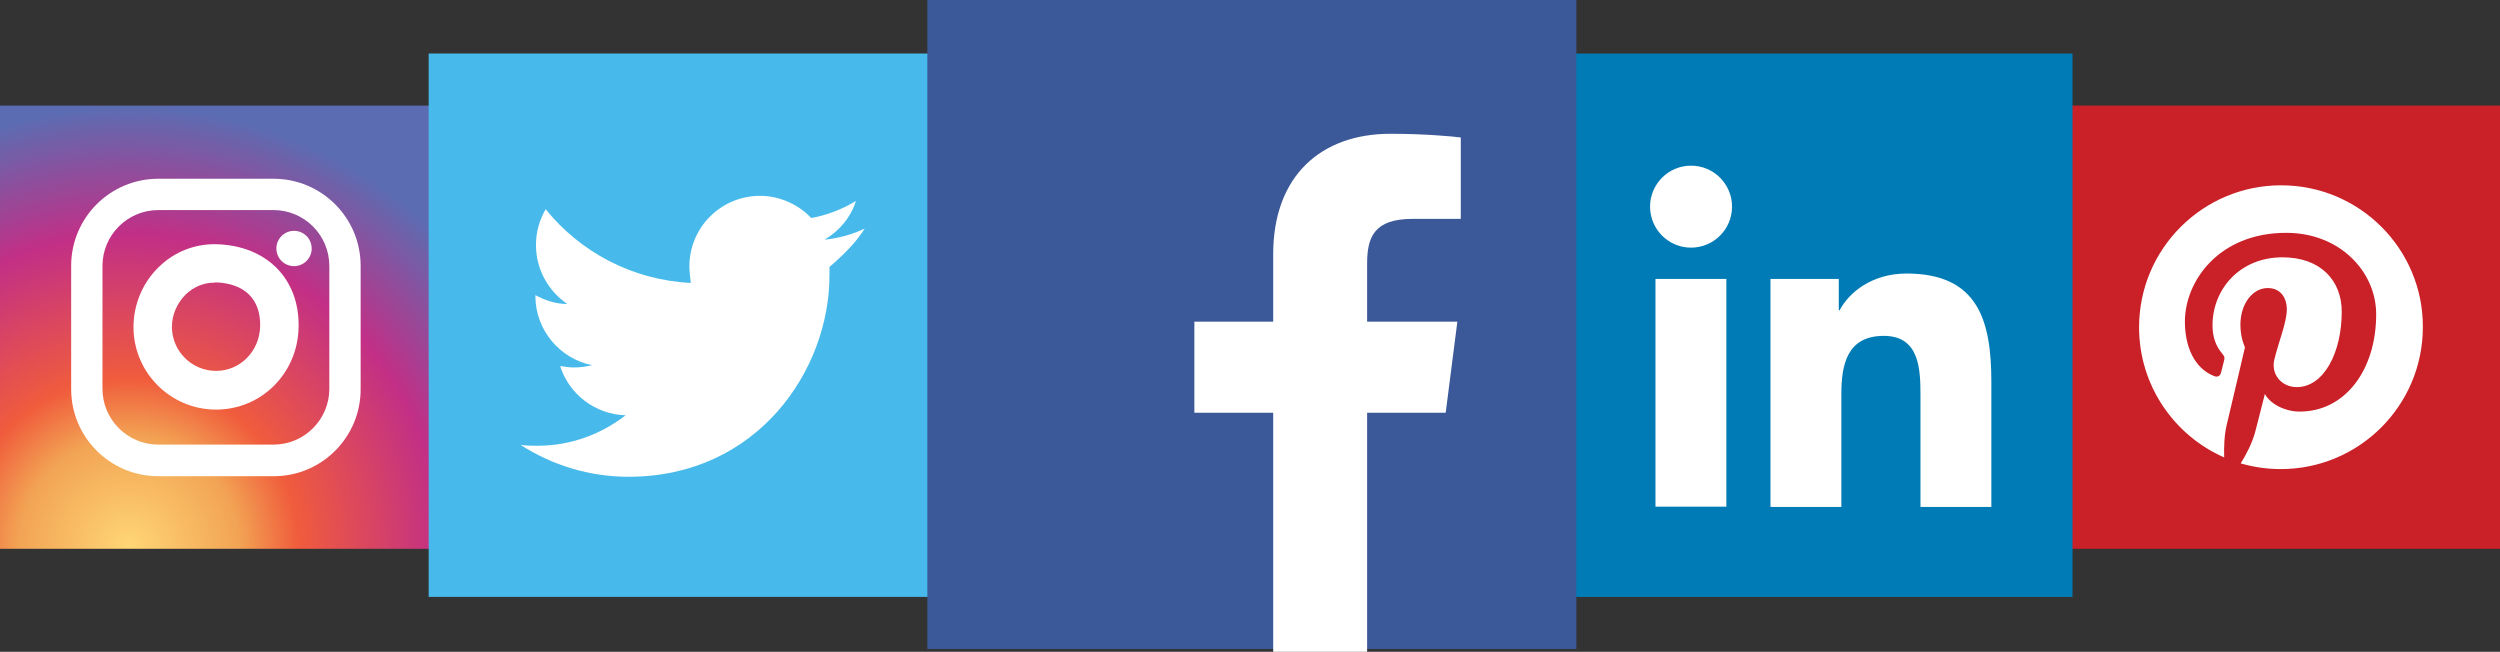 <?xml version="1.0" encoding="UTF-8"?> <!-- Generator: Adobe Illustrator 21.1.0, SVG Export Plug-In . SVG Version: 6.00 Build 0) --> <svg xmlns="http://www.w3.org/2000/svg" xmlns:xlink="http://www.w3.org/1999/xlink" id="Layer_1" x="0px" y="0px" viewBox="0 0 878.3 229" style="enable-background:new 0 0 878.3 229;" xml:space="preserve"><rect x="0" y="0" width="878.3" height="229" fill="#333333" stroke="none"/> <style type="text/css"> .st0{fill:#CA2027;} .st1{fill:#FFFFFF;} .st2{fill:url(#SVGID_1_);} .st3{fill:#47BAEB;} .st4{fill:#007BB5;} .st5{fill:#3B5998;} </style> <g> <g> <rect x="722.6" y="37.1" class="st0" width="155.7" height="155.7"></rect> <path class="st1" d="M801.4,65.1c-27.5,0-49.9,22.3-49.9,49.9c0,20.4,12.3,38,29.9,45.7c-0.1-3.5,0-7.7,0.9-11.5 c1-4,6.4-27.2,6.4-27.2s-1.6-3.2-1.6-7.9c0-7.4,4.3-12.9,9.6-12.9c4.5,0,6.7,3.4,6.7,7.5c0,4.6-2.9,11.4-4.4,17.7 c-1.2,5.3,2.7,9.6,7.9,9.6c9.5,0,15.8-12.1,15.8-26.5c0-10.9-7.4-19.1-20.8-19.1c-15.1,0-24.6,11.3-24.6,23.9 c0,4.3,1.3,7.4,3.3,9.8c0.9,1.1,1.1,1.5,0.7,2.8c-0.2,0.9-0.8,3.1-1,4c-0.3,1.3-1.4,1.7-2.5,1.2c-7-2.8-10.2-10.5-10.2-19.1 c0-14.2,11.9-31.2,35.6-31.2c19,0,31.6,13.8,31.6,28.6c0,19.6-10.9,34.2-26.9,34.2c-5.4,0-10.5-2.9-12.2-6.2 c0,0-2.9,11.5-3.5,13.7c-1.1,3.8-3.1,7.7-5,10.7c4.5,1.3,9.2,2,14.1,2c27.5,0,49.9-22.3,49.9-49.9C851.3,87.5,829,65.1,801.4,65.1 z"></path> </g> <g> <radialGradient id="SVGID_1_" cx="45.258" cy="192.482" r="156.983" gradientUnits="userSpaceOnUse"> <stop offset="0" style="stop-color:#FFD676"></stop> <stop offset="0.246" style="stop-color:#F2A454"></stop> <stop offset="0.379" style="stop-color:#F05C3C"></stop> <stop offset="0.7" style="stop-color:#C22F86"></stop> <stop offset="0.957" style="stop-color:#6666AD"></stop> <stop offset="0.985" style="stop-color:#5C6CB2"></stop> </radialGradient> <rect y="37.1" class="st2" width="155.7" height="155.7"></rect> <g> <g> <path class="st1" d="M96.2,167.3H55.6c-16.9,0-30.6-13.7-30.6-30.6V93.4c0-16.9,13.7-30.6,30.6-30.6h40.5 c16.9,0,30.6,13.7,30.6,30.6v43.2C126.8,153.5,113.1,167.3,96.2,167.3z M55.6,73.8c-10.8,0-19.6,8.8-19.6,19.6v43.2 c0,10.8,8.8,19.6,19.6,19.6h40.5c10.8,0,19.6-8.8,19.6-19.6V93.4c0-10.8-8.8-19.6-19.6-19.6H55.6z"></path> </g> <g> <path class="st1" d="M75.9,143.9c-16,0-29-13-29-29c0-7.9,3.2-15.6,8.9-21.1c5.5-5.4,12.8-8.2,20.3-8 c17.6,0.5,29.2,12.2,28.8,29.2v0C104.6,131.2,91.8,143.9,75.9,143.9z M75.3,99.3c-3.8,0-7.3,1.5-10.1,4.2c-3,3-4.8,7.1-4.8,11.3 c0,8.6,7,15.5,15.5,15.5c8.5,0,15.3-6.9,15.5-15.7v0c0.2-9.5-5.5-15.1-15.7-15.4C75.6,99.3,75.4,99.3,75.3,99.3z"></path> </g> <circle class="st1" cx="103.3" cy="87.3" r="6.2"></circle> </g> </g> <g> <rect x="150.6" y="18.8" class="st3" width="190.9" height="190.9"></rect> <g> <path class="st1" d="M303.8,80.3c-4.4,2.1-9.2,3.4-14.1,3.9c5.2-3.1,9.2-7.8,11-13.6c-4.7,2.9-10.2,5-15.7,6 c-4.4-4.7-11-7.8-18-7.8c-13.6,0-24.8,11-24.8,24.8c0,1.8,0.3,3.9,0.5,5.8c-20.7-1-39-11-51-25.9c-2.1,3.7-3.4,7.8-3.4,12.6 c0,8.6,4.4,16.2,11,20.7c-4.2,0-7.8-1.3-11.2-3.1v0.3c0,12,8.6,22,19.9,24.3c-2.1,0.5-4.2,0.8-6.5,0.8c-1.6,0-3.1-0.3-4.7-0.5 c3.1,9.9,12.3,17,23,17.3c-8.4,6.5-19.1,10.7-30.9,10.7c-2.1,0-3.9,0-6-0.3c11,7.1,24.1,11.2,37.9,11.2 c45.5,0,70.6-37.7,70.6-70.6c0-1,0-2.1,0-3.1C296.5,89.4,300.7,85.2,303.8,80.3"></path> </g> </g> <g> <rect x="537.2" y="18.8" transform="matrix(-1 -4.490065e-11 4.490065e-11 -1 1265.318 228.519)" class="st4" width="190.9" height="190.9"></rect> <g> <path class="st1" d="M581.6,98h24.9v80h-24.9V98z M594.1,58.2c8,0,14.4,6.5,14.4,14.4c0,8-6.5,14.4-14.4,14.4 c-8,0-14.4-6.5-14.4-14.4C579.7,64.7,586.1,58.2,594.1,58.2"></path> <path class="st1" d="M622.1,98H646V109h0.3c3.3-6.3,11.4-12.9,23.5-12.9c25.2,0,29.8,16.6,29.8,38.1v43.9h-24.9v-38.9 c0-9.3-0.2-21.2-12.9-21.2c-12.9,0-14.9,10.1-14.9,20.5v39.6h-24.9V98z"></path> </g> </g> <g> <rect x="325.8" class="st5" width="228" height="228"></rect> <path class="st1" d="M480.3,229v-84h27.6l4.1-32h-31.7V92.5c0-9.3,2.6-15.6,15.9-15.6l17,0V48.3c-2.9-0.4-13-1.3-24.7-1.3 c-24.5,0-41.2,14.9-41.2,42.3V113h-27.7v32h27.7v84H480.3z"></path> </g> </g> </svg> 